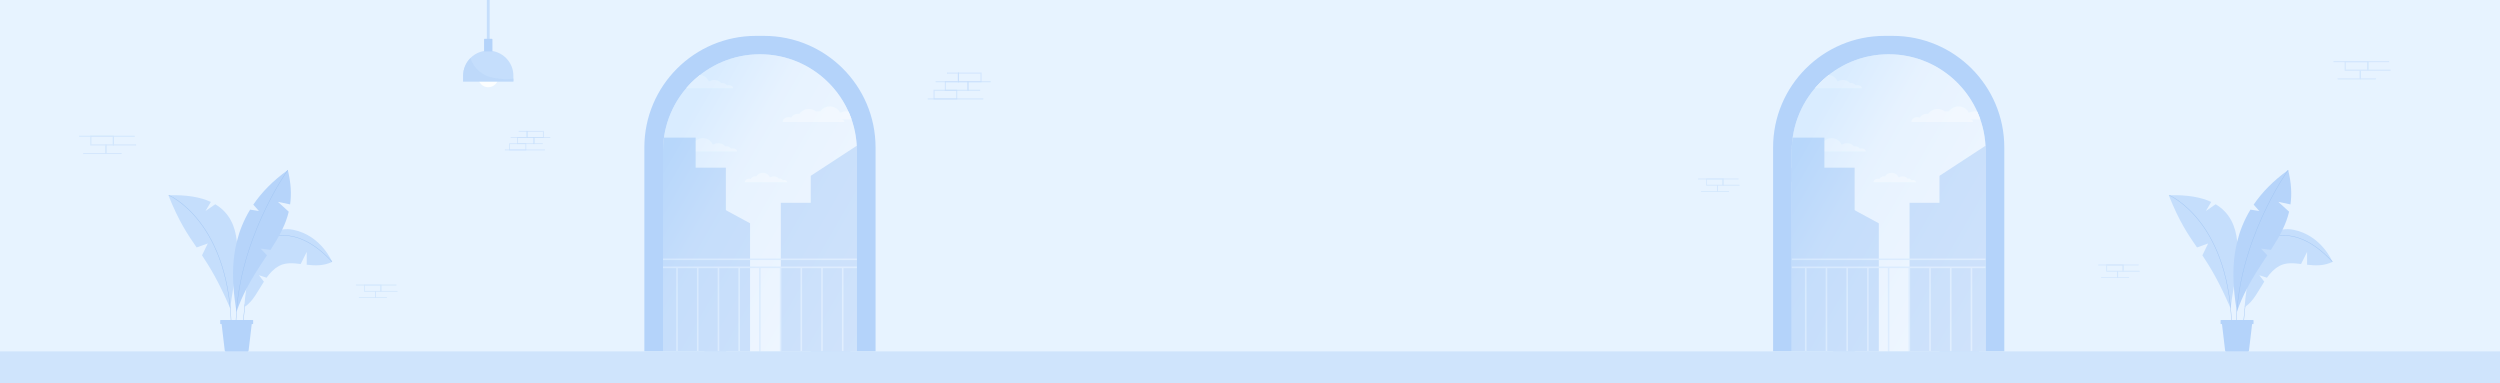 <?xml version="1.0" encoding="utf-8"?>
<!-- Generator: Adobe Illustrator 24.2.1, SVG Export Plug-In . SVG Version: 6.00 Build 0)  -->
<svg version="1.1" id="BG" xmlns="http://www.w3.org/2000/svg" xmlns:xlink="http://www.w3.org/1999/xlink" x="0px" y="0px"
	 viewBox="0 0 6339.7 971.7" style="enable-background:new 0 0 6339.7 971.7;" xml:space="preserve">
<style type="text/css">
	.st0{fill:#E7F3FF;}
	.st1{opacity:0.6;}
	.st2{fill:#C5DEFC;stroke:#C5DEFC;stroke-width:0.5;stroke-miterlimit:10;}
	.st3{opacity:0.6;fill:#C5DEFC;stroke:#C5DEFC;stroke-width:0.5;stroke-miterlimit:10;}
	.st4{fill:#B4D3FA;}
	.st5{clip-path:url(#SVGID_2_);}
	.st6{fill:#F5FAFF;}
	.st7{clip-path:url(#SVGID_2_);fill:#AACCF7;}
	.st8{clip-path:url(#SVGID_2_);fill:#F5FAFF;}
	.st9{fill:#CAE2FE;stroke:#CAE2FE;stroke-width:4;stroke-miterlimit:10;}
	.st10{opacity:0.45;fill:url(#SVGID_3_);}
	.st11{clip-path:url(#SVGID_5_);}
	.st12{clip-path:url(#SVGID_5_);fill:#AACCF7;}
	.st13{clip-path:url(#SVGID_5_);fill:#F5FAFF;}
	.st14{opacity:0.45;fill:url(#SVGID_6_);}
	.st15{fill:#CFE4FC;}
	.st16{fill:#C5DEFC;}
	.st17{fill:none;stroke:#9EC3F2;stroke-miterlimit:10;}
	.st18{clip-path:url(#SVGID_8_);fill:none;stroke:#9EC3F2;stroke-miterlimit:10;}
	.st19{fill:#B6D4FA;}
	.st20{clip-path:url(#SVGID_10_);fill:none;stroke:#9EC3F2;stroke-miterlimit:10;}
	.st21{fill:#FCFEFF;}
	.st22{opacity:0.7;fill:#BBD8FA;}
</style>
<g>
	<rect x="-17.69" y="-3.2" class="st0" width="6363.97" height="976.11"/>
	<g>
		<g class="st1">
			<rect x="200.91" y="344.54" class="st2" width="140.34" height="2.15"/>
			<path class="st2" d="M288.63,368.53h-59.43v-23.99h59.43V368.53z M231.34,366.38h55.14v-19.69h-55.14V366.38z"/>
			<polygon class="st2" points="344.84,368.53 286.48,368.53 286.48,345.62 288.63,345.62 288.63,366.38 344.84,366.38 			"/>
			<polygon class="st2" points="269.65,390.37 211.29,390.37 211.29,388.22 267.5,388.22 267.5,367.46 269.65,367.46 			"/>
			<polygon class="st2" points="307.96,390.37 267.5,390.37 267.5,367.46 269.65,367.46 269.65,388.22 307.96,388.22 			"/>
		</g>
		<rect x="1280.64" y="379.35" class="st3" width="101.06" height="1.55"/>
		<path class="st3" d="M1334.16,380.9h-42.8v-17.27h42.8V380.9z M1292.91,379.35h39.7v-14.18h-39.7V379.35z"/>
		<path class="st3" d="M1354.78,365.17h-42.8V347.9h42.8V365.17z M1313.53,363.63h39.7v-14.18h-39.7V363.63z"/>
		<polygon class="st3" points="1376.05,365.17 1353.23,365.17 1353.23,347.9 1395.26,347.9 1395.26,349.45 1354.78,349.45 
			1354.78,363.63 1376.05,363.63 		"/>
		<path class="st3" d="M1378.63,349.45h-42.8v-17.27h42.8V349.45z M1337.38,347.9h39.7v-14.18h-39.7V347.9z"/>
		<polygon class="st3" points="1337.25,349.45 1295.23,349.45 1295.23,347.9 1335.7,347.9 1335.7,333.72 1315.85,333.72 
			1315.85,332.17 1337.25,332.17 		"/>
		<g class="st1">
			<rect x="902.72" y="722.03" class="st2" width="102.31" height="1.57"/>
			<path class="st2" d="M966.66,739.52h-43.33v-17.49h43.33V739.52z M924.9,737.96h40.2V723.6h-40.2V737.96z"/>
			<polygon class="st2" points="1007.64,739.52 965.1,739.52 965.1,722.82 966.66,722.82 966.66,737.96 1007.64,737.96 			"/>
			<polygon class="st2" points="952.83,755.44 910.29,755.44 910.29,753.88 951.27,753.88 951.27,738.74 952.83,738.74 			"/>
			<polygon class="st2" points="980.76,755.44 951.27,755.44 951.27,738.74 952.83,738.74 952.83,753.88 980.76,753.88 			"/>
		</g>
		<g class="st1">
			<rect x="5320.97" y="671.12" class="st2" width="101.99" height="1.57"/>
			<path class="st2" d="M5384.71,688.61h-43.19v-17.49h43.19V688.61z M5343.08,687.04h40.07v-14.36h-40.07V687.04z"/>
			<polygon class="st2" points="5425.56,688.61 5383.15,688.61 5383.15,671.91 5384.71,671.91 5384.71,687.04 5425.56,687.04 			"/>
			<polygon class="st2" points="5370.92,704.53 5328.52,704.53 5328.52,702.97 5369.36,702.97 5369.36,687.83 5370.92,687.83 			"/>
			<polygon class="st2" points="5398.76,704.53 5369.36,704.53 5369.36,687.83 5370.92,687.83 5370.92,702.97 5398.76,702.97 			"/>
		</g>
		<g class="st1">
			<rect x="4306.37" y="453.01" class="st2" width="101.99" height="1.57"/>
			<path class="st2" d="M4370.12,470.5h-43.19v-17.49h43.19V470.5z M4328.49,468.93h40.07v-14.36h-40.07V468.93z"/>
			<polygon class="st2" points="4410.96,470.5 4368.56,470.5 4368.56,453.79 4370.12,453.79 4370.12,468.93 4410.96,468.93 			"/>
			<polygon class="st2" points="4356.33,486.42 4313.92,486.42 4313.92,484.85 4354.77,484.85 4354.77,469.71 4356.33,469.71 			"/>
			<polygon class="st2" points="4384.17,486.42 4354.77,486.42 4354.77,469.71 4356.33,469.71 4356.33,484.85 4384.17,484.85 			"/>
		</g>
		<g class="st1">
			<rect x="5917.88" y="155.2" class="st2" width="140.34" height="2.15"/>
			<path class="st2" d="M6005.6,179.19h-59.43V155.2h59.43V179.19z M5948.32,177.04h55.14v-19.69h-55.14V177.04z"/>
			<polygon class="st2" points="6061.81,179.19 6003.45,179.19 6003.45,156.28 6005.6,156.28 6005.6,177.04 6061.81,177.04 			"/>
			<polygon class="st2" points="5986.62,201.03 5928.27,201.03 5928.27,198.88 5984.48,198.88 5984.48,178.11 5986.62,178.11 			"/>
			<polygon class="st2" points="6024.93,201.03 5984.48,201.03 5984.48,178.11 5986.62,178.11 5986.62,198.88 6024.93,198.88 			"/>
		</g>
		<rect x="2352.76" y="249.81" class="st3" width="140.34" height="2.15"/>
		<path class="st3" d="M2427.08,251.96h-59.43v-23.99h59.43V251.96z M2369.79,249.81h55.14v-19.69h-55.14V249.81z"/>
		<path class="st3" d="M2455.72,230.12h-59.43v-23.99h59.43V230.12z M2398.43,227.97h55.14v-19.69h-55.14V227.97z"/>
		<polygon class="st3" points="2485.25,230.12 2453.57,230.12 2453.57,206.13 2511.93,206.13 2511.93,208.28 2455.72,208.28 
			2455.72,227.97 2485.25,227.97 		"/>
		<path class="st3" d="M2488.83,208.28h-59.43v-23.99h59.43V208.28z M2431.55,206.13h55.14v-19.69h-55.14V206.13z"/>
		<polygon class="st3" points="2431.37,208.28 2373.02,208.28 2373.02,206.13 2429.22,206.13 2429.22,186.44 2401.66,186.44 
			2401.66,184.29 2431.37,184.29 		"/>
	</g>
	<g>
		<g>
			<g>
				<path class="st4" d="M1937.27,90.96h-20.23c-156.32,0-283.05,126.73-283.05,283.05v517.05h47.29V383.49
					c0-135.79,110.08-245.87,245.87-245.87h0c135.79,0,245.87,110.08,245.87,245.87v507.57h47.29V374.01
					C2220.32,217.68,2093.59,90.96,1937.27,90.96z"/>
			</g>
			<g>
				<defs>
					<path id="SVGID_1_" d="M1927.16,137.61L1927.16,137.61c-135.79,0-245.88,110.08-245.88,245.87v507.57h491.75V383.49
						C2173.03,247.69,2062.95,137.61,1927.16,137.61z"/>
				</defs>
				<clipPath id="SVGID_2_">
					<use xlink:href="#SVGID_1_"  style="overflow:visible;"/>
				</clipPath>
				<g class="st5">
					<path class="st6" d="M1733.16,371.42c2.25,0,4.37,0.46,6.27,1.26c2.98-5.89,9.18-9.95,16.37-9.95c1.26,0,2.49,0.12,3.67,0.36
						c4.54-7.6,13.17-12.73,23.09-12.73c11.26,0,20.88,6.62,24.7,15.94c0.93-0.12,1.88-0.2,2.85-0.21
						c3.25-1.86,7.23-2.96,11.55-2.96c7.38,0,13.81,3.19,17.18,7.92c0.88-0.15,1.8-0.22,2.73-0.22c5.35,0,9.96,2.53,12.18,6.19
						c1.41-0.5,2.99-0.78,4.66-0.78c5.91,0,10.7,3.47,10.7,7.75l-0.01,0.18H1831h-45.35h-66.85l-0.02-0.29
						C1718.77,376.99,1725.21,371.42,1733.16,371.42z"/>
				</g>
				<rect x="1681.28" y="425.25" class="st7" width="159.44" height="497.31"/>
				<rect x="1669.69" y="348.96" class="st7" width="94.38" height="111.96"/>
				<polygon class="st7" points="1902.06,566.23 1786.5,503.63 1786.5,891.06 1902.06,891.06 				"/>
				<rect x="1980.04" y="514.33" class="st7" width="176.4" height="376.72"/>
				<polygon class="st7" points="2187.5,359.85 2055.94,445.87 2055.94,891.06 2187.5,891.06 				"/>
				<g class="st5">
					<path class="st6" d="M1723.1,211.05c2.25,0,4.37,0.46,6.27,1.26c2.98-5.89,9.18-9.95,16.37-9.95c1.26,0,2.49,0.12,3.67,0.36
						c4.54-7.6,13.17-12.73,23.09-12.73c11.26,0,20.88,6.62,24.7,15.94c0.93-0.12,1.88-0.2,2.85-0.21
						c3.25-1.86,7.23-2.96,11.55-2.96c7.38,0,13.81,3.19,17.18,7.92c0.88-0.15,1.8-0.22,2.73-0.22c5.35,0,9.96,2.53,12.18,6.19
						c1.41-0.5,2.99-0.78,4.66-0.78c5.91,0,10.7,3.47,10.7,7.75l-0.01,0.18h-38.12h-45.35h-66.85l-0.02-0.29
						C1708.71,216.63,1715.15,211.05,1723.1,211.05z"/>
				</g>
				<path class="st8" d="M2052.83,290.47c2.34,0,4.55,0.45,6.52,1.22c3.1-5.73,9.55-9.68,17.03-9.68c1.31,0,2.59,0.12,3.82,0.35
					c4.72-7.39,13.71-12.39,24.02-12.39c11.72,0,21.72,6.44,25.7,15.51c0.97-0.12,1.96-0.19,2.97-0.2
					c3.38-1.81,7.52-2.88,12.02-2.88c7.68,0,14.36,3.11,17.87,7.71c0.92-0.14,1.87-0.22,2.84-0.22c5.56,0,10.36,2.46,12.67,6.02
					c1.47-0.48,3.11-0.76,4.85-0.76c6.15,0,11.14,3.38,11.14,7.54l-0.01,0.17h-39.66h-47.18h-69.55l-0.02-0.28
					C2037.87,295.9,2044.57,290.47,2052.83,290.47z"/>
				<path class="st8" d="M1999.77,296.99c2.34,0,4.55,0.45,6.52,1.22c3.1-5.73,9.54-9.68,17.02-9.68c1.31,0,2.59,0.12,3.82,0.35
					c4.72-7.39,13.7-12.38,24.01-12.38c11.71,0,21.71,6.44,25.69,15.51c0.97-0.12,1.96-0.19,2.97-0.2
					c3.38-1.81,7.52-2.88,12.01-2.88c7.67,0,14.36,3.11,17.87,7.7c0.92-0.14,1.87-0.22,2.84-0.22c5.56,0,10.36,2.46,12.66,6.02
					c1.47-0.48,3.11-0.76,4.85-0.76c6.15,0,11.13,3.37,11.13,7.53l-0.01,0.17h-39.64h-47.16h-69.52l-0.02-0.28
					C1984.8,302.42,1991.5,296.99,1999.77,296.99z"/>
				<g class="st5">
					<line class="st9" x1="1663.3" y1="657.55" x2="2190.55" y2="657.55"/>
					<line class="st9" x1="1663.3" y1="677.87" x2="2190.55" y2="677.87"/>
					<g>
						<line class="st9" x1="1716.83" y1="677.87" x2="1716.83" y2="891.06"/>
						<line class="st9" x1="1769.35" y1="677.87" x2="1769.35" y2="891.06"/>
						<line class="st9" x1="1821.88" y1="677.87" x2="1821.88" y2="891.06"/>
						<line class="st9" x1="1874.4" y1="677.87" x2="1874.4" y2="891.06"/>
						<line class="st9" x1="1926.93" y1="677.87" x2="1926.93" y2="891.06"/>
						<line class="st9" x1="1979.45" y1="677.87" x2="1979.45" y2="891.06"/>
						<line class="st9" x1="2031.98" y1="677.87" x2="2031.98" y2="891.06"/>
						<line class="st9" x1="2084.5" y1="677.87" x2="2084.5" y2="891.06"/>
						<line class="st9" x1="2137.02" y1="677.87" x2="2137.02" y2="891.06"/>
					</g>
				</g>
				<g class="st5">
					<path class="st6" d="M1899.09,453.16c1.61,0,3.12,0.33,4.48,0.9c2.13-4.21,6.56-7.11,11.69-7.11c0.9,0,1.78,0.09,2.62,0.26
						c3.24-5.43,9.41-9.1,16.5-9.1c8.05,0,14.91,4.73,17.65,11.39c0.67-0.09,1.35-0.14,2.04-0.15c2.32-1.33,5.17-2.11,8.25-2.11
						c5.27,0,9.86,2.28,12.28,5.66c0.63-0.1,1.28-0.16,1.95-0.16c3.82,0,7.12,1.8,8.7,4.42c1.01-0.35,2.14-0.56,3.33-0.56
						c4.22,0,7.65,2.48,7.65,5.53l-0.01,0.13h-27.24h-32.4h-47.76l-0.01-0.2C1888.81,457.14,1893.41,453.16,1899.09,453.16z"/>
				</g>
			</g>
		</g>
		<linearGradient id="SVGID_3_" gradientUnits="userSpaceOnUse" x1="2252.2" y1="753.932" x2="1635.041" y2="397.615">
			<stop  offset="0" style="stop-color:#FFFFFF"/>
			<stop  offset="0.691" style="stop-color:#E7F3FF"/>
			<stop  offset="0.947" style="stop-color:#C7E4FF"/>
		</linearGradient>
		<path class="st10" d="M1927.16,137.61L1927.16,137.61c-135.79,0-245.88,110.08-245.88,245.87v507.57h491.75V383.49
			C2173.03,247.69,2062.95,137.61,1927.16,137.61z"/>
	</g>
	<g>
		<g>
			<g>
				<path class="st4" d="M4799.63,90.96h-20.23c-156.32,0-283.05,126.73-283.05,283.05v517.05h47.29V383.49
					c0-135.79,110.08-245.87,245.87-245.87h0c135.79,0,245.87,110.08,245.87,245.87v507.57h47.29V374.01
					C5082.69,217.68,4955.96,90.96,4799.63,90.96z"/>
			</g>
			<g>
				<defs>
					<path id="SVGID_4_" d="M4789.52,137.61L4789.52,137.61c-135.79,0-245.88,110.08-245.88,245.87v507.57h491.75V383.49
						C5035.4,247.69,4925.31,137.61,4789.52,137.61z"/>
				</defs>
				<clipPath id="SVGID_5_">
					<use xlink:href="#SVGID_4_"  style="overflow:visible;"/>
				</clipPath>
				<g class="st11">
					<path class="st6" d="M4595.52,371.42c2.25,0,4.37,0.46,6.27,1.26c2.98-5.89,9.18-9.95,16.37-9.95c1.26,0,2.49,0.12,3.67,0.36
						c4.53-7.6,13.17-12.73,23.09-12.73c11.26,0,20.88,6.62,24.7,15.94c0.93-0.12,1.88-0.2,2.85-0.21
						c3.25-1.86,7.23-2.96,11.55-2.96c7.38,0,13.81,3.19,17.18,7.92c0.88-0.15,1.8-0.22,2.73-0.22c5.35,0,9.96,2.53,12.18,6.19
						c1.41-0.5,2.99-0.78,4.66-0.78c5.91,0,10.7,3.47,10.7,7.75l-0.01,0.18h-38.12h-45.35h-66.85l-0.02-0.29
						C4581.14,376.99,4587.58,371.42,4595.52,371.42z"/>
				</g>
				<rect x="4543.65" y="425.25" class="st12" width="159.44" height="497.31"/>
				<rect x="4532.05" y="348.96" class="st12" width="94.38" height="111.96"/>
				<polygon class="st12" points="4764.43,566.23 4648.86,503.63 4648.86,891.06 4764.43,891.06 				"/>
				<rect x="4842.4" y="514.33" class="st12" width="176.4" height="376.72"/>
				<polygon class="st12" points="5049.87,359.85 4918.3,445.87 4918.3,891.06 5049.87,891.06 				"/>
				<g class="st11">
					<path class="st6" d="M4585.47,211.05c2.25,0,4.37,0.46,6.27,1.26c2.98-5.89,9.18-9.95,16.37-9.95c1.26,0,2.49,0.12,3.67,0.36
						c4.54-7.6,13.17-12.73,23.09-12.73c11.26,0,20.88,6.62,24.7,15.94c0.93-0.12,1.88-0.2,2.85-0.21
						c3.25-1.86,7.23-2.96,11.55-2.96c7.38,0,13.81,3.19,17.18,7.92c0.88-0.15,1.8-0.22,2.73-0.22c5.35,0,9.96,2.53,12.18,6.19
						c1.41-0.5,2.99-0.78,4.66-0.78c5.91,0,10.7,3.47,10.7,7.75l-0.01,0.18h-38.12h-45.35h-66.85l-0.02-0.29
						C4571.08,216.63,4577.52,211.05,4585.47,211.05z"/>
				</g>
				<path class="st13" d="M4915.2,290.47c2.34,0,4.55,0.45,6.52,1.22c3.1-5.73,9.55-9.68,17.03-9.68c1.31,0,2.59,0.12,3.82,0.35
					c4.72-7.39,13.71-12.39,24.02-12.39c11.72,0,21.72,6.44,25.7,15.51c0.97-0.12,1.96-0.19,2.97-0.2
					c3.38-1.81,7.52-2.88,12.02-2.88c7.68,0,14.36,3.11,17.87,7.71c0.92-0.14,1.87-0.22,2.84-0.22c5.56,0,10.36,2.46,12.67,6.02
					c1.47-0.48,3.11-0.76,4.85-0.76c6.15,0,11.14,3.38,11.14,7.54l-0.01,0.17h-39.66h-47.18h-69.55l-0.02-0.28
					C4900.23,295.9,4906.93,290.47,4915.2,290.47z"/>
				<path class="st13" d="M4862.13,296.99c2.34,0,4.55,0.45,6.52,1.22c3.1-5.73,9.54-9.68,17.02-9.68c1.31,0,2.58,0.12,3.82,0.35
					c4.72-7.39,13.7-12.38,24.01-12.38c11.71,0,21.71,6.44,25.69,15.51c0.97-0.12,1.96-0.19,2.97-0.2
					c3.38-1.81,7.52-2.88,12.01-2.88c7.67,0,14.36,3.11,17.87,7.7c0.92-0.14,1.87-0.22,2.84-0.22c5.56,0,10.36,2.46,12.66,6.02
					c1.47-0.48,3.11-0.76,4.85-0.76c6.15,0,11.13,3.37,11.13,7.53l-0.01,0.17h-39.64h-47.16h-69.52l-0.02-0.28
					C4847.17,302.42,4853.87,296.99,4862.13,296.99z"/>
				<g class="st11">
					<line class="st9" x1="4525.67" y1="657.55" x2="5052.92" y2="657.55"/>
					<line class="st9" x1="4525.67" y1="677.87" x2="5052.92" y2="677.87"/>
					<g>
						<line class="st9" x1="4579.19" y1="677.87" x2="4579.19" y2="891.06"/>
						<line class="st9" x1="4631.72" y1="677.87" x2="4631.72" y2="891.06"/>
						<line class="st9" x1="4684.24" y1="677.87" x2="4684.24" y2="891.06"/>
						<line class="st9" x1="4736.77" y1="677.87" x2="4736.77" y2="891.06"/>
						<line class="st9" x1="4789.29" y1="677.87" x2="4789.29" y2="891.06"/>
						<line class="st9" x1="4841.81" y1="677.87" x2="4841.81" y2="891.06"/>
						<line class="st9" x1="4894.34" y1="677.87" x2="4894.34" y2="891.06"/>
						<line class="st9" x1="4946.86" y1="677.87" x2="4946.86" y2="891.06"/>
						<line class="st9" x1="4999.39" y1="677.87" x2="4999.39" y2="891.06"/>
					</g>
				</g>
				<g class="st11">
					<path class="st6" d="M4761.45,453.16c1.61,0,3.12,0.33,4.48,0.9c2.13-4.21,6.56-7.11,11.69-7.11c0.9,0,1.78,0.09,2.62,0.26
						c3.24-5.43,9.41-9.1,16.5-9.1c8.05,0,14.91,4.73,17.65,11.39c0.67-0.09,1.35-0.14,2.04-0.15c2.32-1.33,5.17-2.11,8.25-2.11
						c5.27,0,9.87,2.28,12.28,5.66c0.63-0.1,1.28-0.16,1.95-0.16c3.82,0,7.12,1.8,8.7,4.42c1.01-0.35,2.14-0.56,3.33-0.56
						c4.22,0,7.65,2.48,7.65,5.53l-0.01,0.13h-27.24h-32.4h-47.76l-0.01-0.2C4751.17,457.14,4755.78,453.16,4761.45,453.16z"/>
				</g>
			</g>
		</g>
		
			<linearGradient id="SVGID_6_" gradientUnits="userSpaceOnUse" x1="4577.963" y1="753.932" x2="3960.803" y2="397.615" gradientTransform="matrix(1 0 0 1 536.602 0)">
			<stop  offset="0" style="stop-color:#FFFFFF"/>
			<stop  offset="0.691" style="stop-color:#E7F3FF"/>
			<stop  offset="0.947" style="stop-color:#C7E4FF"/>
		</linearGradient>
		<path class="st14" d="M4789.52,137.61L4789.52,137.61c-135.79,0-245.88,110.08-245.88,245.87v507.57h491.75V383.49
			C5035.4,247.69,4925.31,137.61,4789.52,137.61z"/>
	</g>
	<rect x="-14.23" y="891" class="st15" width="6360.5" height="82"/>
	<g>
		<g>
			<g>
				<path class="st16" d="M5664.73,727.19c0,0.03,0,0.03,0,0.03c-3.38,20.51-6.67,39.47-7.95,55.31c-0.52-1.25-1.05-2.45-1.6-3.67
					v-0.03c-28.17-65.01-50.22-101.51-70.2-131.37l14.68-30.15l-28.31,10.19c-23.19-33.64-44.71-65.04-71.65-132.39
					c46.98-1.46,81.94,4.98,107.69,16.98l-13.52,22.95l24.73-17.07c36.32,21.53,50.8,56.04,54.7,94.37
					C5677.08,649.86,5670.73,690.96,5664.73,727.19z"/>
				<path class="st17" d="M5659.51,845.91c0-283.4-158.7-350.78-158.7-350.78"/>
			</g>
			<g>
				<line class="st17" x1="5693.81" y1="771.7" x2="5688.2" y2="828.8"/>
				<path class="st16" d="M5915,664.07c-21.7,10.54-43.6,9.64-64.49,7.25v-32.59l-15.26,30.73c-19.92-2.45-38.59-3.93-54.94,4.89
					c-12.96,7.02-22.92,17.74-31.63,29.83l-19.43-6.29l12.64,16.34c-15.21,23.62-27.58,49.84-48.06,63.44
					c-0.55,0.41-1.14,0.79-1.72,1.14c1.14-15.93,2.8-31.05,4.92-45.29c13.17-88.43,44.86-143.63,91.49-151.47
					c8.97-1.51,18.5-1.28,28.55,0.82C5887.79,597.63,5915,664.07,5915,664.07z"/>
				<g>
					<defs>
						<path id="SVGID_7_" d="M5692.12,778.8c9.62-133.68,54.25-210.71,124.96-195.93c70.72,14.78,97.92,81.22,97.92,81.22
							c-48.31,23.47-97.58-9.81-134.68,10.27C5739.1,696.67,5727.88,756.74,5692.12,778.8z"/>
					</defs>
					<clipPath id="SVGID_8_">
						<use xlink:href="#SVGID_7_"  style="overflow:visible;"/>
					</clipPath>
					<path class="st18" d="M5915,664.09c-104.36-113.55-194.34-58.04-204.91-13.15"/>
				</g>
			</g>
			<g>
				<path class="st19" d="M5808.39,518.37l-30.96-6.55l27.47,25.02c-3.79,15.88-9.44,30.76-16.37,45.21
					c-8.39,17.53-18.67,34.4-29.8,51.59l-25.34-3.26l16.31,17.01c-17.36,26.3-36.09,53.89-52.66,86.13
					c-9.06,17.59-17.48,36.56-24.67,57.47v0.03l-0.03,0.03c-2.74-18.2-5.94-39.85-7.6-63.82c0,0,0,0,0-0.03
					c-2.42-34.6-1.6-74.01,8.56-114.82c6.64-26.68,17.27-53.92,33.61-80.8l22.34,3.5l-14.24-16.14
					c20.62-30.38,48.96-60.09,87.5-87.7c0.03-0.03,0.03-0.03,0.03-0.03C5810.72,464.37,5811.97,492.77,5808.39,518.37z"/>
				<path class="st17" d="M5670.97,829.58c0-215.82,131.56-398.39,131.56-398.39"/>
			</g>
			<path class="st4" d="M5709.55,812.61h-40.6h-2.78h-29.93c-1.3,0-2.35,1.05-2.35,2.35l8.74,73.98c0,1.3,1.05,2.35,2.35,2.35h21.18
				h2.78h31.85c1.3,0,2.35-1.05,2.35-2.35l8.75-73.98C5711.9,813.66,5710.84,812.61,5709.55,812.61z"/>
			<path class="st4" d="M5713.52,821.85h-81.25c-0.63,0-1.14-0.51-1.14-1.14v-8.1c0-0.63,0.51-1.14,1.14-1.14h81.25
				c0.63,0,1.14,0.51,1.14,1.14v8.1C5714.66,821.34,5714.15,821.85,5713.52,821.85z"/>
		</g>
	</g>
	<g>
		<g>
			<g>
				<path class="st16" d="M592.04,727.19c0,0.03,0,0.03,0,0.03c-3.38,20.51-6.67,39.47-7.95,55.31c-0.52-1.25-1.05-2.45-1.6-3.67
					v-0.03c-28.17-65.01-50.22-101.51-70.2-131.37l14.68-30.15l-28.31,10.19c-23.19-33.64-44.71-65.04-71.65-132.39
					c46.98-1.46,81.94,4.98,107.69,16.98l-13.52,22.95l24.73-17.07c36.32,21.53,50.8,56.04,54.7,94.37
					C604.39,649.86,598.04,690.96,592.04,727.19z"/>
				<path class="st17" d="M586.82,845.91c0-283.4-158.7-350.78-158.7-350.78"/>
			</g>
			<g>
				<line class="st17" x1="621.12" y1="771.7" x2="615.51" y2="828.8"/>
				<path class="st16" d="M842.31,664.07c-21.7,10.54-43.6,9.64-64.49,7.25v-32.59l-15.26,30.73c-19.92-2.45-38.59-3.93-54.94,4.89
					c-12.96,7.02-22.92,17.74-31.63,29.83l-19.43-6.29l12.64,16.34c-15.21,23.62-27.58,49.84-48.06,63.44
					c-0.55,0.41-1.14,0.79-1.72,1.14c1.14-15.93,2.8-31.05,4.92-45.29c13.17-88.43,44.86-143.63,91.49-151.47
					c8.97-1.51,18.5-1.28,28.55,0.82C815.1,597.63,842.31,664.07,842.31,664.07z"/>
				<g>
					<defs>
						<path id="SVGID_9_" d="M619.43,778.8c9.62-133.68,54.25-210.71,124.96-195.93s97.92,81.22,97.92,81.22
							c-48.31,23.47-97.58-9.81-134.68,10.27C666.41,696.67,655.19,756.74,619.43,778.8z"/>
					</defs>
					<clipPath id="SVGID_10_">
						<use xlink:href="#SVGID_9_"  style="overflow:visible;"/>
					</clipPath>
					<path class="st20" d="M842.31,664.09c-104.36-113.55-194.34-58.04-204.91-13.15"/>
				</g>
			</g>
			<g>
				<path class="st19" d="M735.7,518.37l-30.96-6.55l27.47,25.02c-3.79,15.88-9.44,30.76-16.37,45.21
					c-8.39,17.53-18.67,34.4-29.8,51.59l-25.34-3.26l16.31,17.01c-17.36,26.3-36.09,53.89-52.66,86.13
					c-9.06,17.59-17.48,36.56-24.67,57.47v0.03l-0.03,0.03c-2.74-18.2-5.94-39.85-7.6-63.82c0,0,0,0,0-0.03
					c-2.42-34.6-1.6-74.01,8.56-114.82c6.64-26.68,17.27-53.92,33.61-80.8l22.34,3.5l-14.24-16.14
					c20.62-30.38,48.96-60.09,87.5-87.7c0.03-0.03,0.03-0.03,0.03-0.03C738.03,464.37,739.28,492.77,735.7,518.37z"/>
				<path class="st17" d="M598.28,829.58c0-215.82,131.56-398.39,131.56-398.39"/>
			</g>
			<path class="st4" d="M636.85,812.61h-40.6h-2.78h-29.93c-1.3,0-2.35,1.05-2.35,2.35l8.74,73.98c0,1.3,1.05,2.35,2.35,2.35h21.18
				h2.78h31.85c1.3,0,2.35-1.05,2.35-2.35l8.74-73.98C639.21,813.66,638.15,812.61,636.85,812.61z"/>
			<path class="st4" d="M640.82,821.85h-81.25c-0.63,0-1.14-0.51-1.14-1.14v-8.1c0-0.63,0.51-1.14,1.14-1.14h81.25
				c0.63,0,1.14,0.51,1.14,1.14v8.1C641.97,821.34,641.46,821.85,640.82,821.85z"/>
		</g>
	</g>
	<g>
		<circle class="st21" cx="1238.15" cy="195.66" r="25.54"/>
		<g>
			<rect x="1234.56" y="0" class="st16" width="7.18" height="132.45"/>
			<path class="st16" d="M1301.91,206.67V192.2c0-35.22-28.55-63.76-63.76-63.76l0,0c-35.22,0-63.76,28.55-63.76,63.76v14.47
				H1301.91z"/>
			<path class="st22" d="M1192.85,147.34c8.63,26.36,30.62,45.11,58.28,49.96c15.97,2.8,34.55,5.31,50.79,1.7v7.67h-127.53V192.2
				C1174.39,174.7,1181.44,158.86,1192.85,147.34z"/>
			<path class="st4" d="M1248.74,130.37h-21.19V99.78c0-0.8,0.64-1.44,1.44-1.44h18.31c0.8,0,1.44,0.64,1.44,1.44V130.37z"/>
		</g>
	</g>
</g>
</svg>
